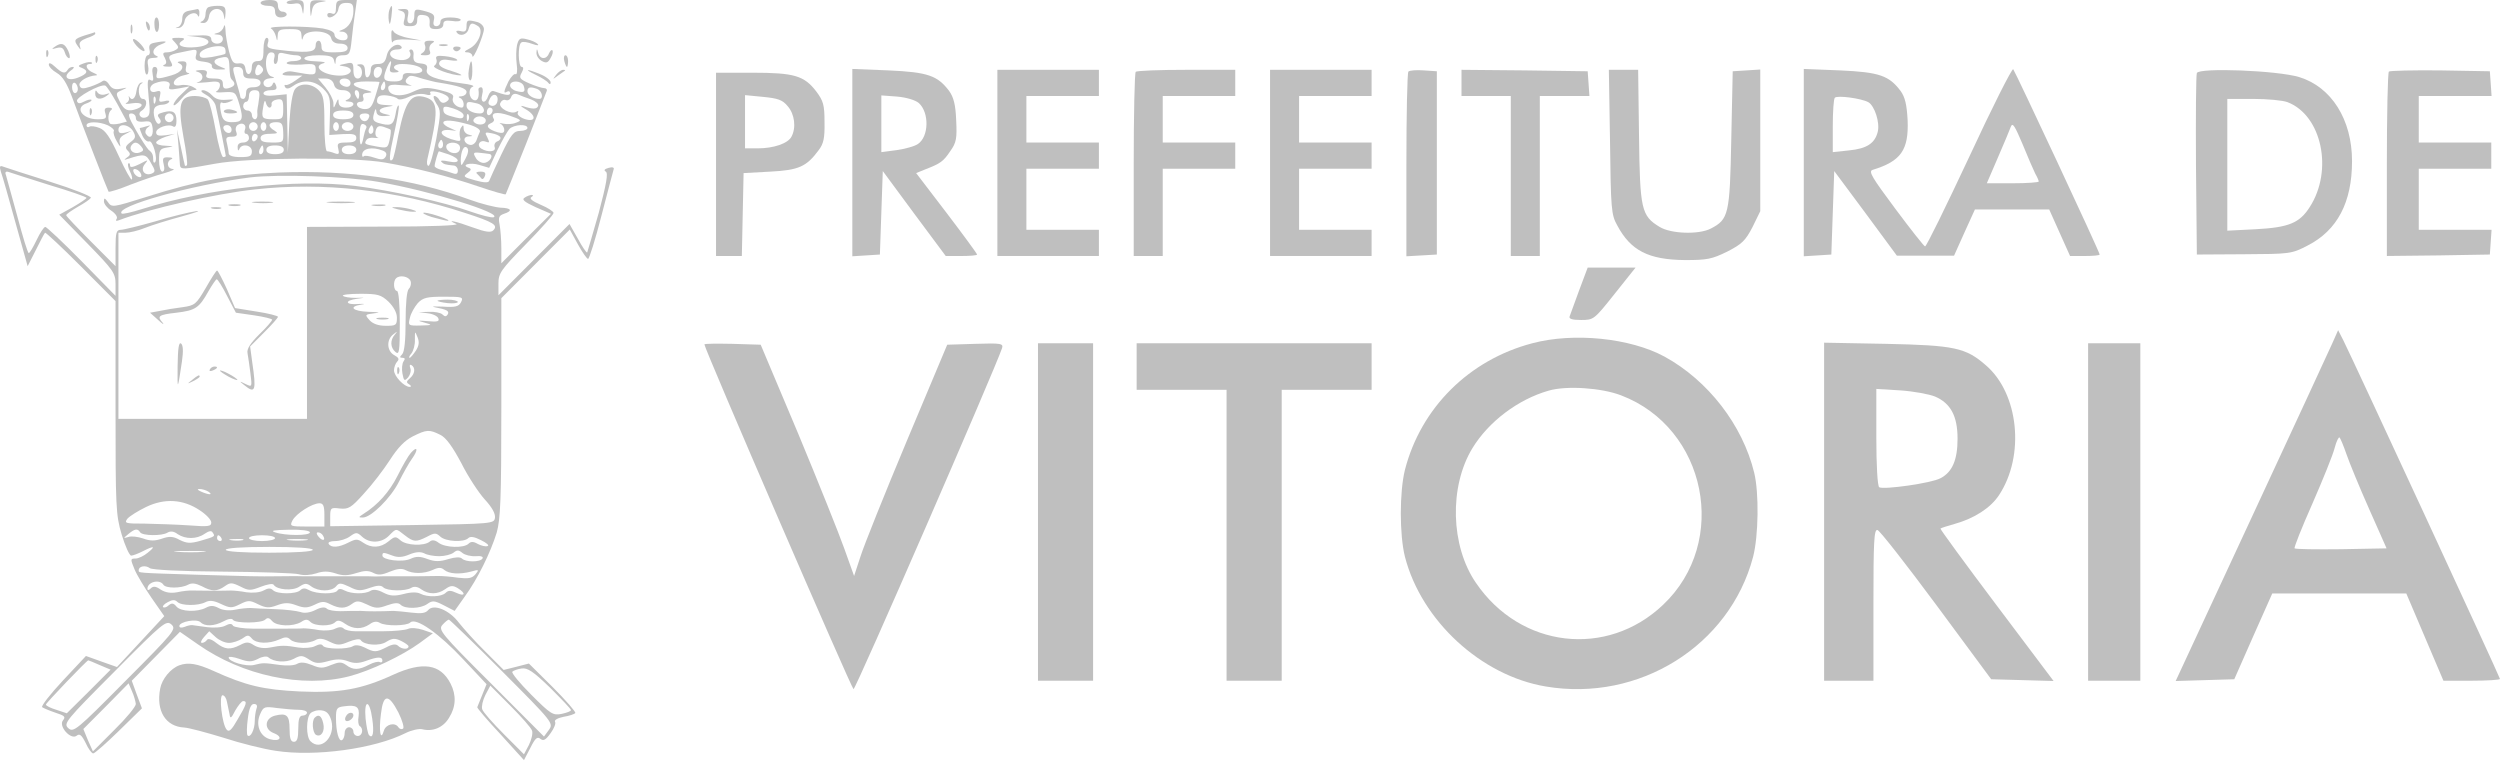 <?xml version="1.0" encoding="UTF-8"?>
<svg xmlns="http://www.w3.org/2000/svg" width="140" height="43" viewBox="0 0 140 43" fill="none">
  <path d="M14.592 0.163C14.592 0.244 14.771 0.326 14.998 0.326C15.29 0.326 15.404 0.407 15.404 0.651C15.404 0.863 15.518 0.977 15.729 0.977C15.908 0.977 16.054 0.896 16.054 0.814C16.054 0.717 15.94 0.651 15.81 0.651C15.68 0.651 15.566 0.505 15.566 0.326C15.566 0.065 15.453 -0 15.079 -0C14.819 -0 14.592 0.065 14.592 0.163Z" fill="#BFBFBF"></path>
  <path d="M16.053 0.147C16.053 0.212 16.231 0.245 16.443 0.212C16.751 0.147 16.849 0.212 16.914 0.505C16.979 0.864 16.979 0.864 17.011 0.44C17.027 0.049 16.962 0 16.54 0C16.28 0 16.053 0.065 16.053 0.147Z" fill="#BFBFBF"></path>
  <path d="M17.368 0.521C17.401 1.01 17.401 1.01 17.466 0.619C17.515 0.293 17.644 0.163 17.969 0.114C18.359 0.049 18.359 0.049 17.888 0.016C17.384 5.7247e-05 17.352 0.033 17.368 0.521Z" fill="#BFBFBF"></path>
  <path d="M18.816 0.424C18.816 0.733 18.751 0.831 18.572 0.749C18.442 0.7 18.329 0.733 18.329 0.831C18.329 1.157 18.897 0.88 18.946 0.521C18.995 0.261 19.108 0.163 19.401 0.163C19.726 0.163 19.791 0.244 19.791 0.619C19.791 1.108 19.531 1.548 19.141 1.678C18.946 1.743 18.962 1.776 19.19 1.776C19.336 1.792 19.466 1.906 19.466 2.053C19.466 2.215 19.352 2.281 19.108 2.248C18.897 2.215 18.735 2.085 18.735 1.955C18.735 1.792 18.507 1.678 18.085 1.596C17.192 1.45 14.95 1.45 15.177 1.596C15.291 1.662 15.405 1.857 15.453 2.036C15.518 2.329 15.535 2.329 15.551 1.987C15.567 1.678 15.665 1.629 16.217 1.629C16.769 1.629 16.867 1.678 16.883 1.987C16.899 2.264 16.915 2.297 16.98 2.069C17.094 1.629 18.426 1.678 18.54 2.118C18.588 2.346 18.767 2.444 19.043 2.444C19.303 2.444 19.466 2.541 19.466 2.688C19.466 2.867 19.271 2.932 18.735 2.932C18.117 2.932 18.004 2.883 18.004 2.606C18.004 2.427 17.939 2.281 17.841 2.281C17.76 2.281 17.679 2.378 17.679 2.509C17.679 2.9 17.403 2.965 16.119 2.851C15.031 2.737 14.917 2.704 14.998 2.427C15.063 2.248 15.031 2.118 14.934 2.118C14.836 2.118 14.755 2.411 14.755 2.769C14.755 3.307 14.706 3.421 14.43 3.421C14.219 3.421 14.105 3.535 14.105 3.73C14.105 4.203 13.813 4.301 13.748 3.877C13.715 3.6 13.601 3.519 13.358 3.551C13.065 3.584 12.984 3.47 12.822 2.867C12.724 2.46 12.627 1.939 12.627 1.678C12.611 1.417 12.578 1.336 12.529 1.499C12.497 1.645 12.334 1.808 12.188 1.841C11.944 1.906 11.944 1.922 12.204 1.939C12.594 1.955 12.562 2.444 12.156 2.444C11.977 2.444 11.831 2.329 11.831 2.199C11.831 2.02 11.652 1.955 11.149 1.987L10.45 2.004L11.067 2.069C11.912 2.167 11.863 2.558 10.986 2.639C10.223 2.72 9.817 2.525 10.206 2.281C10.385 2.167 10.336 2.118 9.995 2.118C9.573 2.118 9.557 2.134 9.8 2.378C10.011 2.606 10.028 2.688 9.849 2.786C9.735 2.867 9.508 2.932 9.345 2.932C9.118 2.932 9.086 2.997 9.232 3.242C9.345 3.47 9.329 3.584 9.183 3.633C9.086 3.682 9.15 3.73 9.362 3.73C9.67 3.747 9.703 3.698 9.557 3.437C9.378 3.095 9.427 3.063 10.515 2.851C11.019 2.737 11.051 2.769 10.986 3.063C10.905 3.339 10.97 3.405 11.409 3.454C11.701 3.486 11.896 3.584 11.863 3.698C11.847 3.828 12.009 3.91 12.269 3.893C12.708 3.893 12.708 3.877 12.367 3.747C11.88 3.551 11.896 3.307 12.399 3.225C12.741 3.144 12.806 3.209 12.838 3.568C12.87 4.301 12.887 4.366 13.017 4.496C13.212 4.692 13.147 4.838 12.806 4.936C12.562 5.001 12.481 4.936 12.481 4.708C12.481 4.464 12.367 4.398 11.977 4.398C11.587 4.398 11.49 4.333 11.571 4.154C11.636 3.975 11.538 3.91 11.213 3.926C10.937 3.942 10.889 3.975 11.067 4.024C11.425 4.121 11.425 4.512 11.067 4.61C10.905 4.659 11.116 4.643 11.555 4.61C12.172 4.529 12.318 4.561 12.318 4.773C12.318 4.903 12.221 5.066 12.123 5.115C12.009 5.164 12.204 5.197 12.546 5.164C13.179 5.131 13.195 5.148 13.406 5.848C13.65 6.695 13.585 6.842 12.984 6.842C12.643 6.842 12.497 6.744 12.416 6.467C12.286 5.979 12.302 5.669 12.448 5.75C12.513 5.799 12.708 5.767 12.887 5.685C13.147 5.571 13.098 5.555 12.675 5.588C12.318 5.62 12.075 5.555 11.88 5.343C11.733 5.18 11.506 5.05 11.36 5.05C11.197 5.066 11.278 5.164 11.538 5.311C11.782 5.441 12.026 5.718 12.075 5.913C12.204 6.467 12.643 8.65 12.643 8.732C12.643 8.764 12.578 8.797 12.497 8.797C12.416 8.797 12.221 8.113 12.075 7.282C11.928 6.467 11.733 5.685 11.636 5.571C11.538 5.474 11.213 5.376 10.921 5.376C10.06 5.376 9.946 5.816 10.271 7.656C10.434 8.487 10.515 9.204 10.466 9.253C10.418 9.302 10.369 9.302 10.353 9.269C10.336 9.237 10.239 8.764 10.125 8.227L9.914 7.249L9.995 8.145C10.028 8.634 10.076 9.139 10.076 9.237C10.109 9.514 10.239 9.497 12.026 9.171C13.943 8.813 19.758 8.78 21.578 9.106C23.267 9.4 25.07 9.856 26.792 10.442C27.604 10.719 28.287 10.915 28.319 10.882C28.335 10.849 28.855 9.579 29.456 8.064C30.057 6.532 30.577 5.213 30.609 5.115C30.658 5.017 30.593 4.936 30.48 4.936C30.366 4.936 29.992 4.822 29.651 4.675C29.099 4.431 29.05 4.366 29.212 4.073C29.326 3.861 29.326 3.747 29.212 3.747C29.017 3.747 28.985 2.492 29.196 2.378C29.277 2.313 29.553 2.362 29.813 2.46C30.09 2.558 30.203 2.558 30.106 2.46C30.025 2.378 29.748 2.248 29.505 2.199C29.131 2.101 29.05 2.15 28.953 2.525C28.904 2.753 28.887 3.242 28.936 3.6C28.985 3.942 28.953 4.203 28.871 4.154C28.806 4.105 28.628 4.284 28.481 4.545C28.205 5.115 28.173 5.278 28.4 5.131C28.498 5.083 28.563 5.115 28.563 5.213C28.563 5.376 28.319 5.343 27.637 5.099C27.539 5.066 27.409 5.18 27.344 5.359C27.198 5.848 26.873 5.783 27.003 5.294C27.068 5.066 27.036 4.887 26.938 4.887C26.857 4.887 26.792 4.936 26.792 5.001C26.857 5.441 26.743 5.685 26.532 5.604C26.24 5.49 26.207 4.936 26.483 4.854C26.597 4.806 26.337 4.724 25.898 4.675C24.372 4.464 23.819 4.252 23.901 3.91C23.965 3.665 23.884 3.584 23.543 3.551C23.218 3.519 23.137 3.421 23.153 3.128C23.186 2.932 23.121 2.769 23.023 2.769C22.942 2.769 22.893 2.834 22.942 2.9C23.121 3.209 22.747 3.454 22.26 3.339C21.707 3.225 21.707 2.769 22.26 2.769C22.422 2.769 22.536 2.704 22.487 2.623C22.292 2.329 21.756 2.639 21.659 3.111C21.578 3.47 21.464 3.584 21.155 3.584C20.879 3.584 20.765 3.682 20.765 3.893C20.765 4.073 20.7 4.268 20.603 4.317C20.505 4.382 20.44 4.235 20.44 4.007C20.44 3.714 20.359 3.584 20.164 3.6C19.985 3.6 19.953 3.649 20.083 3.698C20.359 3.812 20.327 4.398 20.034 4.398C19.872 4.398 19.791 4.235 19.791 3.926C19.791 3.502 19.742 3.47 19.352 3.568C18.93 3.649 18.93 3.665 19.271 3.714C19.872 3.812 19.709 4.235 19.043 4.235C18.117 4.235 17.435 3.714 18.134 3.535C18.28 3.486 18.101 3.454 17.728 3.437C16.753 3.421 16.85 3.095 17.825 3.095C18.459 3.095 18.654 3.16 18.702 3.372C18.767 3.649 18.784 3.649 18.8 3.372C18.816 3.193 18.946 3.095 19.206 3.095C19.563 3.095 19.612 3.014 19.693 2.232C19.742 1.776 19.823 1.075 19.888 0.684L19.985 -4.70956e-05H19.401C18.881 -4.70956e-05 18.816 0.049 18.816 0.424ZM12.611 3.014C12.578 3.046 12.237 3.128 11.863 3.193C11.311 3.274 11.181 3.258 11.181 3.046C11.181 2.688 12.529 2.395 12.611 2.737C12.643 2.851 12.643 2.981 12.611 3.014ZM15.356 3.258C15.307 3.437 15.34 3.584 15.421 3.584C15.502 3.584 15.567 3.421 15.567 3.242C15.567 2.965 15.632 2.916 15.941 2.997C16.136 3.046 16.428 3.095 16.59 3.095C16.737 3.095 16.867 3.16 16.867 3.258C16.867 3.339 16.688 3.421 16.46 3.421C16.233 3.421 16.054 3.47 16.054 3.535C16.054 3.616 16.412 3.633 16.867 3.616C17.598 3.551 17.679 3.584 17.679 3.893C17.679 4.235 17.614 4.235 16.363 4.007C16.217 3.975 15.989 4.007 15.876 4.089C15.729 4.187 15.876 4.235 16.298 4.235H16.932L16.542 4.512C16.314 4.675 16.071 4.789 16.006 4.757C15.924 4.74 15.908 4.789 15.973 4.887C16.038 5.001 16.201 4.969 16.428 4.806C16.948 4.431 17.63 4.496 18.101 4.969C18.475 5.343 18.507 5.49 18.475 6.467L18.442 7.559L19.19 7.51C19.791 7.477 19.953 7.526 19.953 7.722C19.953 7.917 19.791 7.982 19.401 7.982C18.913 7.982 18.865 8.031 18.946 8.341C19.011 8.618 18.978 8.666 18.751 8.585C18.588 8.52 18.394 8.471 18.312 8.471C18.231 8.471 18.166 7.77 18.166 6.923C18.166 5.588 18.117 5.327 17.841 5.05C17.451 4.659 16.818 4.626 16.526 4.985C16.379 5.164 16.266 5.881 16.201 6.907L16.119 8.552L16.087 6.923L16.054 5.278L15.405 5.343C14.998 5.392 14.755 5.343 14.755 5.229C14.755 5.131 14.934 5.05 15.161 5.05C15.47 5.05 15.535 4.985 15.453 4.773C15.388 4.594 15.323 4.578 15.275 4.692C15.193 4.969 14.755 4.936 14.755 4.643C14.755 4.496 14.917 4.398 15.129 4.382C15.388 4.366 15.421 4.349 15.21 4.284C14.804 4.187 14.787 2.932 15.177 2.932C15.356 2.932 15.421 3.03 15.356 3.258ZM21.854 3.747C21.789 4.007 21.854 4.073 22.114 4.056C22.308 4.056 22.373 4.007 22.276 3.959C21.902 3.812 22.049 3.584 22.52 3.584C23.186 3.584 23.706 3.763 23.64 3.975C23.608 4.073 23.348 4.138 23.072 4.105C22.682 4.056 22.552 4.121 22.552 4.301C22.552 4.48 22.406 4.561 22.097 4.561C21.48 4.561 21.415 4.464 21.626 3.893C21.837 3.356 21.984 3.258 21.854 3.747ZM14.625 4.105C14.381 4.349 14.203 4.17 14.332 3.812C14.414 3.6 14.479 3.568 14.625 3.714C14.771 3.861 14.771 3.959 14.625 4.105ZM13.618 4.073C13.618 4.333 13.731 4.398 14.105 4.398C14.43 4.398 14.592 4.48 14.592 4.643C14.592 4.789 14.446 4.887 14.186 4.887C13.894 4.887 13.78 4.969 13.78 5.213C13.78 5.392 13.715 5.539 13.618 5.539C13.537 5.539 13.455 5.49 13.455 5.408C13.455 5.343 13.342 4.952 13.212 4.512C13 3.779 13 3.747 13.293 3.747C13.504 3.747 13.618 3.861 13.618 4.073ZM21.383 4.024C21.301 4.431 20.928 4.48 20.928 4.089C20.928 3.893 21.025 3.747 21.188 3.747C21.334 3.747 21.415 3.861 21.383 4.024ZM23.689 4.415C23.998 4.496 24.404 4.61 24.583 4.626C25.704 4.806 26.126 4.952 26.126 5.148C26.126 5.278 25.996 5.376 25.85 5.392C25.671 5.392 25.639 5.441 25.769 5.49C25.98 5.571 26.045 6.027 25.85 6.027C25.541 6.011 25.281 5.718 25.363 5.49C25.444 5.294 25.265 5.197 24.599 5.034C23.852 4.871 23.673 4.887 23.105 5.148C22.422 5.474 21.74 5.359 21.74 4.92C21.74 4.757 21.935 4.708 22.52 4.773C22.942 4.806 23.153 4.806 23.007 4.773C22.698 4.692 22.633 4.529 22.828 4.349C22.958 4.203 23.023 4.203 23.689 4.415ZM18.702 4.724C18.751 4.952 18.93 5.05 19.206 5.05C19.644 5.05 19.807 5.441 19.433 5.588C19.303 5.636 19.336 5.685 19.515 5.685C19.953 5.702 19.839 6.027 19.384 6.027C19.108 6.027 18.978 5.93 18.962 5.734C18.962 5.506 18.93 5.506 18.816 5.783C18.686 6.093 18.67 6.093 18.67 5.75C18.654 5.555 18.459 5.18 18.231 4.903L17.809 4.398H18.215C18.475 4.398 18.637 4.512 18.702 4.724ZM19.628 4.659C19.628 4.806 19.515 4.887 19.352 4.854C18.946 4.773 18.897 4.398 19.287 4.398C19.482 4.398 19.628 4.496 19.628 4.659ZM21.253 4.594C21.253 4.626 21.155 4.969 21.025 5.376C20.846 5.962 20.733 6.109 20.44 6.109C20.229 6.109 20.034 6.011 20.002 5.897C19.953 5.799 20.034 5.702 20.18 5.702C20.343 5.702 20.392 5.604 20.343 5.457C20.278 5.278 20.359 5.213 20.619 5.197C20.912 5.18 20.846 5.131 20.408 5.017C19.563 4.789 19.628 4.561 20.522 4.561C20.928 4.561 21.253 4.578 21.253 4.594ZM21.578 4.806C21.578 4.936 21.512 5.05 21.415 5.05C21.334 5.05 21.301 4.936 21.35 4.806C21.415 4.675 21.48 4.561 21.512 4.561C21.545 4.561 21.578 4.675 21.578 4.806ZM29.326 4.806C29.44 5.148 29.359 5.213 28.92 5.099C28.725 5.05 28.563 4.903 28.563 4.789C28.563 4.48 29.196 4.496 29.326 4.806ZM30.09 4.985C30.366 5.099 30.447 5.539 30.203 5.539C29.862 5.539 29.537 5.327 29.537 5.115C29.537 4.871 29.7 4.838 30.09 4.985ZM14.511 5.49C14.479 5.75 14.446 5.979 14.43 6.027C14.414 6.076 14.398 6.239 14.414 6.386C14.43 6.549 14.365 6.679 14.284 6.679C14.186 6.679 14.105 6.565 14.105 6.435C14.105 6.304 13.991 6.19 13.861 6.19C13.731 6.19 13.618 6.076 13.618 5.946C13.618 5.816 13.699 5.702 13.78 5.702C13.878 5.702 13.943 5.555 13.943 5.376C13.943 5.164 14.056 5.05 14.251 5.05C14.511 5.05 14.56 5.148 14.511 5.49ZM20.116 5.294C20.116 5.425 20.083 5.539 20.05 5.539C20.018 5.539 19.953 5.425 19.888 5.294C19.839 5.164 19.872 5.05 19.953 5.05C20.05 5.05 20.116 5.164 20.116 5.294ZM25.07 5.408C25.168 5.506 25.151 5.604 24.989 5.702C24.826 5.799 24.713 5.767 24.615 5.62C24.55 5.49 24.42 5.376 24.323 5.376C24.242 5.376 24.29 5.571 24.436 5.799C24.696 6.19 24.696 6.304 24.436 7.754C24.274 8.601 24.079 9.285 23.998 9.285C23.917 9.285 23.884 9.123 23.933 8.911C24.567 6.207 24.55 5.685 23.852 5.457C23.023 5.197 22.698 5.636 22.308 7.559C22.178 8.275 22.032 8.895 21.984 8.927C21.756 9.155 21.789 8.732 22.081 7.428C22.26 6.63 22.373 5.946 22.325 5.913C22.276 5.864 22.195 6.093 22.146 6.418C22.032 7.021 21.87 7.086 21.155 6.875C20.895 6.777 20.846 6.679 20.944 6.353C21.009 6.093 21.058 6.044 21.074 6.223C21.09 6.435 21.22 6.516 21.545 6.5C21.919 6.467 21.935 6.467 21.626 6.402C21.106 6.304 21.155 6.06 21.707 5.979C22.114 5.913 22.097 5.913 21.61 5.881C21.188 5.864 21.074 5.799 21.123 5.571C21.155 5.376 21.301 5.311 21.659 5.343C21.935 5.376 22.211 5.457 22.276 5.539C22.357 5.604 22.633 5.555 22.893 5.425C23.186 5.278 23.559 5.229 23.787 5.278C24.063 5.359 24.16 5.327 24.095 5.213C23.965 5.001 24.81 5.164 25.07 5.408ZM27.832 5.75C27.767 5.897 27.62 5.962 27.491 5.913C27.328 5.848 27.312 5.75 27.442 5.506C27.653 5.131 27.978 5.343 27.832 5.75ZM29.748 5.571C29.992 5.669 30.171 5.816 30.138 5.93C30.073 6.125 29.813 6.125 29.294 5.946C29.115 5.897 29.164 5.962 29.424 6.109C30.057 6.467 30.025 6.875 29.375 6.663C29.099 6.565 28.936 6.402 29.001 6.304C29.05 6.223 29.017 6.19 28.92 6.255C28.628 6.435 27.913 6.06 28.01 5.783C28.075 5.636 28.205 5.555 28.319 5.604C28.449 5.653 28.579 5.571 28.628 5.425C28.693 5.262 28.823 5.213 29.017 5.294C29.164 5.359 29.505 5.49 29.748 5.571ZM15.096 6.027C15.177 6.027 15.226 5.93 15.21 5.832C15.177 5.718 15.323 5.604 15.518 5.571C15.811 5.522 15.86 5.604 15.86 6.093C15.86 6.646 15.827 6.679 15.34 6.679C14.674 6.679 14.625 6.63 14.739 5.995C14.787 5.669 14.836 5.571 14.885 5.734C14.917 5.897 15.015 6.027 15.096 6.027ZM26.743 5.799C27.133 5.913 27.247 6.353 26.873 6.353C26.467 6.353 26.126 6.158 26.126 5.93C26.126 5.669 26.207 5.669 26.743 5.799ZM25.963 6.467C25.963 6.63 25.834 6.663 25.525 6.581C24.924 6.435 24.826 6.37 24.826 6.109C24.826 5.946 24.94 5.93 25.395 6.076C25.704 6.174 25.963 6.337 25.963 6.467ZM27.588 6.174C27.588 6.272 27.523 6.386 27.425 6.435C27.344 6.484 27.263 6.418 27.263 6.288C27.263 6.141 27.344 6.027 27.425 6.027C27.523 6.027 27.588 6.093 27.588 6.174ZM19.791 6.435C19.791 6.598 19.612 6.679 19.222 6.679C18.832 6.679 18.654 6.598 18.654 6.435C18.654 6.272 18.832 6.19 19.222 6.19C19.612 6.19 19.791 6.272 19.791 6.435ZM28.887 6.875C28.693 6.956 28.368 6.972 28.173 6.923C27.978 6.875 27.929 6.891 28.043 6.94C28.14 6.989 28.238 7.135 28.238 7.282C28.238 7.445 28.14 7.477 27.88 7.412C27.328 7.249 27.166 7.037 27.474 6.907C27.62 6.858 27.702 6.744 27.653 6.663C27.442 6.304 27.799 6.223 28.514 6.467C29.212 6.712 29.245 6.744 28.887 6.875ZM20.652 6.598C20.554 6.875 20.245 6.842 20.148 6.549C20.116 6.435 20.229 6.353 20.424 6.353C20.652 6.353 20.733 6.435 20.652 6.598ZM26.24 6.712C26.191 6.842 26.142 6.793 26.142 6.614C26.126 6.435 26.175 6.337 26.223 6.402C26.272 6.451 26.288 6.598 26.24 6.712ZM27.182 6.663C27.231 6.744 27.198 6.875 27.101 6.923C26.857 7.07 26.402 6.875 26.532 6.679C26.662 6.467 27.052 6.467 27.182 6.663ZM26.256 6.972C26.695 7.103 26.922 7.265 26.873 7.38C26.825 7.494 26.727 7.705 26.678 7.868C26.613 8.031 26.451 8.145 26.321 8.113C25.963 8.047 25.882 7.656 26.24 7.64C26.5 7.624 26.5 7.608 26.256 7.542C26.093 7.51 25.963 7.347 25.963 7.2C25.963 6.989 25.931 6.972 25.817 7.151C25.736 7.265 25.72 7.494 25.752 7.656C25.834 7.933 25.785 7.95 25.249 7.787C24.599 7.575 24.55 7.233 25.168 7.282L25.557 7.331L25.2 7.168C24.989 7.086 24.826 6.956 24.826 6.875C24.826 6.679 25.395 6.728 26.256 6.972ZM13.715 7.265C13.666 7.396 13.699 7.494 13.78 7.494C13.878 7.494 13.943 7.608 13.943 7.738C13.943 7.868 13.796 7.982 13.618 7.982C13.406 7.982 13.293 8.08 13.309 8.259C13.309 8.438 13.358 8.471 13.406 8.341C13.537 8.015 14.105 8.113 14.105 8.471C14.105 8.748 13.991 8.797 13.455 8.797C13.049 8.797 12.806 8.715 12.806 8.585C12.806 8.487 12.757 8.227 12.708 8.015C12.627 7.722 12.675 7.656 12.968 7.656C13.244 7.656 13.309 7.591 13.228 7.38C13.163 7.233 13.212 7.054 13.325 6.989C13.585 6.826 13.829 6.989 13.715 7.265ZM14.43 7.086C14.43 7.217 14.316 7.331 14.186 7.331C14.056 7.331 13.943 7.217 13.943 7.086C13.943 6.956 14.056 6.842 14.186 6.842C14.316 6.842 14.43 6.956 14.43 7.086ZM14.917 7.086C14.917 7.217 14.852 7.331 14.755 7.331C14.674 7.331 14.592 7.217 14.592 7.086C14.592 6.956 14.674 6.842 14.755 6.842C14.852 6.842 14.917 6.956 14.917 7.086ZM15.86 7.412C15.876 7.966 15.876 7.982 15.242 7.982C14.771 7.982 14.592 7.917 14.592 7.738C14.592 7.575 14.755 7.494 15.129 7.494C15.551 7.477 15.6 7.461 15.372 7.314C14.966 7.086 15.015 6.842 15.453 6.842C15.778 6.842 15.843 6.923 15.86 7.412ZM18.978 7.086C18.978 7.217 18.913 7.331 18.816 7.331C18.735 7.331 18.654 7.217 18.654 7.086C18.654 6.956 18.735 6.842 18.816 6.842C18.913 6.842 18.978 6.956 18.978 7.086ZM19.791 7.086C19.791 7.217 19.644 7.331 19.466 7.331C19.287 7.331 19.141 7.217 19.141 7.086C19.141 6.956 19.287 6.842 19.466 6.842C19.644 6.842 19.791 6.956 19.791 7.086ZM20.505 7.184C20.457 7.265 20.392 7.494 20.359 7.673C20.245 8.275 20.132 8.21 20.148 7.526C20.148 7.037 20.213 6.891 20.375 6.956C20.505 7.005 20.554 7.103 20.505 7.184ZM12.968 7.265C12.968 7.542 12.611 7.494 12.513 7.2C12.481 7.086 12.562 7.005 12.708 7.005C12.854 7.005 12.968 7.119 12.968 7.265ZM20.863 7.445C20.7 7.608 20.554 7.363 20.7 7.151C20.798 6.972 20.83 6.972 20.895 7.151C20.928 7.265 20.912 7.396 20.863 7.445ZM21.87 7.265C21.902 7.282 21.886 7.542 21.821 7.819C21.724 8.292 21.675 8.308 21.123 8.21C20.408 8.08 20.375 8.064 20.522 7.836C20.57 7.738 20.782 7.689 20.977 7.722C21.171 7.738 21.253 7.738 21.155 7.705C21.041 7.673 20.993 7.494 21.041 7.314C21.106 7.07 21.22 7.021 21.48 7.103C21.659 7.168 21.854 7.233 21.87 7.265ZM29.537 7.168C29.537 7.249 29.359 7.331 29.131 7.331C28.774 7.331 28.628 7.51 28.075 8.65C27.734 9.367 27.425 10.035 27.393 10.133C27.344 10.247 27.084 10.23 26.613 10.1C25.963 9.921 25.915 9.888 26.175 9.693C26.386 9.53 26.418 9.465 26.256 9.4C25.785 9.237 26.321 9.074 26.841 9.237L27.393 9.4L27.848 8.422C28.108 7.885 28.416 7.347 28.53 7.217C28.79 6.972 29.537 6.923 29.537 7.168ZM28.01 7.673C28.059 7.754 27.994 7.868 27.848 7.917C27.718 7.966 27.653 8.113 27.702 8.243C27.799 8.504 27.328 8.552 26.954 8.324C26.662 8.129 26.873 7.803 27.198 7.933C27.425 8.015 27.425 7.982 27.296 7.705C27.133 7.412 27.149 7.38 27.523 7.461C27.734 7.494 27.962 7.591 28.01 7.673ZM14.43 7.64C14.43 7.738 14.365 7.852 14.268 7.901C14.186 7.95 14.105 7.885 14.105 7.754C14.105 7.608 14.186 7.494 14.268 7.494C14.365 7.494 14.43 7.559 14.43 7.64ZM24.761 8.259C24.599 8.422 24.453 8.178 24.599 7.966C24.696 7.787 24.729 7.787 24.794 7.966C24.826 8.08 24.81 8.21 24.761 8.259ZM25.736 8.161C25.785 8.259 25.769 8.406 25.687 8.487C25.476 8.699 24.989 8.504 24.989 8.21C24.989 7.95 25.574 7.901 25.736 8.161ZM14.755 8.39C14.755 8.52 14.69 8.634 14.592 8.634C14.511 8.634 14.479 8.52 14.527 8.39C14.592 8.259 14.657 8.145 14.69 8.145C14.722 8.145 14.755 8.259 14.755 8.39ZM15.892 8.39C15.892 8.552 15.729 8.634 15.405 8.634C15.08 8.634 14.917 8.552 14.917 8.39C14.917 8.227 15.08 8.145 15.405 8.145C15.729 8.145 15.892 8.227 15.892 8.39ZM19.953 8.39C19.953 8.536 19.807 8.634 19.547 8.634C19.287 8.634 19.141 8.536 19.141 8.39C19.141 8.243 19.287 8.145 19.547 8.145C19.807 8.145 19.953 8.243 19.953 8.39ZM26.061 8.895C25.834 9.318 25.817 9.334 25.801 9.009C25.801 8.471 25.98 8.096 26.158 8.275C26.256 8.373 26.223 8.601 26.061 8.895ZM21.448 8.438C21.642 8.52 21.675 8.634 21.594 8.78C21.48 8.96 21.35 8.96 20.96 8.829C20.684 8.732 20.424 8.699 20.375 8.748C20.327 8.813 20.278 8.78 20.278 8.683C20.278 8.308 20.83 8.194 21.448 8.438ZM25.135 8.65C25.801 8.895 25.801 9.188 25.119 9.041C24.81 8.976 24.648 8.976 24.713 9.057C24.859 9.204 24.924 9.22 25.395 9.269C25.525 9.269 25.639 9.4 25.639 9.546C25.639 9.725 25.557 9.774 25.379 9.709C25.233 9.66 24.94 9.562 24.729 9.514C24.518 9.465 24.339 9.367 24.339 9.302C24.339 9.139 24.534 8.471 24.583 8.471C24.599 8.471 24.843 8.552 25.135 8.65ZM27.377 8.618C27.702 8.65 27.425 9.123 27.084 9.123C26.922 9.123 26.711 8.992 26.63 8.813C26.483 8.569 26.516 8.52 26.825 8.552C27.019 8.569 27.263 8.601 27.377 8.618Z" fill="#BFBFBF"></path>
  <path d="M26.709 9.725C26.79 9.807 26.904 9.921 26.953 9.986C27.001 10.067 27.099 10.018 27.148 9.872C27.229 9.676 27.148 9.611 26.904 9.611C26.709 9.611 26.628 9.66 26.709 9.725Z" fill="#BFBFBF"></path>
  <path d="M11.62 0.44C11.556 0.489 11.507 0.668 11.507 0.831C11.507 0.978 11.409 1.157 11.312 1.189C11.182 1.238 11.198 1.287 11.377 1.287C11.539 1.303 11.669 1.157 11.702 0.929C11.767 0.407 12.433 0.342 12.53 0.847C12.595 1.173 12.595 1.173 12.628 0.766C12.644 0.391 12.579 0.326 12.189 0.326C11.929 0.326 11.669 0.375 11.62 0.44Z" fill="#BFBFBF"></path>
  <path d="M21.805 0.554C21.756 0.684 21.74 0.961 21.773 1.173C21.822 1.45 21.854 1.385 21.919 0.929C22.001 0.309 21.952 0.163 21.805 0.554Z" fill="#BFBFBF"></path>
  <path d="M10.58 0.603C10.32 0.652 10.206 0.782 10.206 1.059C10.206 1.271 10.092 1.482 9.962 1.515C9.784 1.58 9.8 1.58 9.995 1.564C10.157 1.564 10.303 1.385 10.336 1.189C10.385 0.815 10.953 0.57 11.083 0.88C11.116 0.977 11.164 0.929 11.164 0.766C11.181 0.619 11.132 0.505 11.067 0.505C10.986 0.521 10.775 0.57 10.58 0.603Z" fill="#BFBFBF"></path>
  <path d="M22.438 0.603C22.665 0.668 22.714 0.782 22.649 1.075C22.552 1.417 22.6 1.466 22.958 1.466C23.266 1.466 23.364 1.385 23.364 1.124C23.364 0.88 23.445 0.798 23.737 0.847C23.997 0.88 24.078 0.994 24.062 1.271C24.03 1.548 24.095 1.629 24.42 1.629C24.68 1.629 24.826 1.531 24.826 1.369C24.826 1.173 24.939 1.124 25.313 1.173C25.589 1.222 25.8 1.189 25.8 1.108C25.8 1.043 25.541 0.978 25.232 0.978C24.842 0.978 24.663 1.059 24.663 1.222C24.663 1.352 24.566 1.466 24.436 1.466C24.29 1.466 24.241 1.352 24.29 1.157C24.371 0.815 24.29 0.749 23.656 0.587C23.25 0.489 23.201 0.521 23.201 0.896C23.201 1.124 23.104 1.303 22.974 1.303C22.828 1.303 22.779 1.173 22.844 0.896C22.909 0.554 22.86 0.489 22.535 0.505C22.227 0.521 22.21 0.538 22.438 0.603Z" fill="#BFBFBF"></path>
  <path d="M8.648 1.385C8.664 1.922 8.908 1.922 8.908 1.385C8.908 1.157 8.843 0.978 8.762 0.978C8.68 0.978 8.631 1.157 8.648 1.385Z" fill="#BFBFBF"></path>
  <path d="M8.207 1.482C8.272 1.694 8.337 1.776 8.386 1.645C8.419 1.531 8.37 1.352 8.289 1.271C8.158 1.14 8.142 1.205 8.207 1.482Z" fill="#BFBFBF"></path>
  <path d="M26.125 1.482C26.125 1.743 26.044 1.808 25.801 1.743C25.622 1.694 25.508 1.727 25.573 1.808C25.736 2.069 26.158 1.955 26.239 1.629C26.337 1.271 26.418 1.238 26.775 1.466C27.1 1.678 26.808 2.46 26.288 2.721C25.995 2.867 25.963 2.932 26.174 2.932C26.32 2.932 26.45 3.03 26.45 3.128C26.467 3.454 27.1 1.955 27.1 1.629C27.1 1.466 26.938 1.303 26.743 1.238C26.174 1.091 26.125 1.108 26.125 1.482Z" fill="#BFBFBF"></path>
  <path d="M7.314 1.629C7.314 1.857 7.347 1.939 7.396 1.825C7.428 1.727 7.428 1.531 7.396 1.417C7.347 1.32 7.314 1.401 7.314 1.629Z" fill="#BFBFBF"></path>
  <path d="M21.917 2.036C21.917 2.297 21.966 2.444 21.998 2.346C22.047 2.232 22.388 2.183 22.843 2.216L23.607 2.265L22.908 2.134C22.518 2.069 22.128 1.906 22.047 1.776C21.95 1.613 21.901 1.694 21.917 2.036Z" fill="#BFBFBF"></path>
  <path d="M4.733 1.987C4.149 2.183 4.116 2.248 4.376 2.607C4.522 2.818 4.539 2.818 4.474 2.574C4.409 2.378 4.522 2.264 4.863 2.134C5.123 2.053 5.335 1.939 5.335 1.89C5.335 1.825 5.318 1.792 5.302 1.808C5.27 1.825 5.01 1.906 4.733 1.987Z" fill="#BFBFBF"></path>
  <path d="M7.445 2.232C7.445 2.313 7.592 2.525 7.77 2.688C7.949 2.851 8.095 2.916 8.095 2.818C8.095 2.737 7.949 2.525 7.77 2.362C7.592 2.199 7.445 2.134 7.445 2.232Z" fill="#BFBFBF"></path>
  <path d="M8.648 2.395C8.388 2.444 8.323 2.541 8.372 2.786C8.421 2.949 8.372 3.095 8.274 3.095C8.177 3.095 8.096 3.356 8.096 3.682C8.096 3.991 8.161 4.219 8.242 4.17C8.307 4.122 8.339 3.893 8.291 3.665C8.226 3.323 8.291 3.258 8.599 3.242C8.81 3.242 8.892 3.193 8.794 3.144C8.437 3.014 8.567 2.639 9.038 2.476C9.476 2.313 9.282 2.264 8.648 2.395Z" fill="#BFBFBF"></path>
  <path d="M23.803 2.542C23.852 2.688 23.803 2.867 23.674 2.949C23.495 3.063 23.527 3.095 23.803 3.095C24.063 3.095 24.145 3.03 24.063 2.835C24.015 2.688 24.063 2.509 24.193 2.428C24.372 2.314 24.34 2.281 24.063 2.281C23.803 2.281 23.722 2.346 23.803 2.542Z" fill="#BFBFBF"></path>
  <path d="M3.06 2.623C2.865 2.753 2.897 2.769 3.173 2.688C3.433 2.623 3.547 2.672 3.628 2.932C3.677 3.111 3.791 3.258 3.872 3.258C3.937 3.258 3.921 3.079 3.823 2.851C3.612 2.411 3.433 2.362 3.06 2.623Z" fill="#BFBFBF"></path>
  <path d="M24.631 2.558C24.729 2.59 24.924 2.59 25.037 2.558C25.135 2.509 25.053 2.476 24.826 2.476C24.599 2.476 24.517 2.509 24.631 2.558Z" fill="#BFBFBF"></path>
  <path d="M25.393 2.769C25.458 2.867 25.572 2.9 25.653 2.851C25.881 2.704 25.832 2.606 25.539 2.606C25.409 2.606 25.344 2.688 25.393 2.769Z" fill="#BFBFBF"></path>
  <path d="M2.587 3.03C2.587 3.209 2.636 3.258 2.685 3.128C2.734 3.014 2.717 2.867 2.669 2.818C2.62 2.753 2.571 2.851 2.587 3.03Z" fill="#BFBFBF"></path>
  <path d="M30.041 2.965C30.041 3.128 30.171 3.323 30.35 3.421C30.593 3.551 30.691 3.519 30.837 3.242C30.951 3.063 30.983 2.867 30.934 2.818C30.886 2.769 30.805 2.851 30.739 2.997C30.61 3.34 30.236 3.34 30.139 2.965C30.073 2.704 30.057 2.704 30.041 2.965Z" fill="#BFBFBF"></path>
  <path d="M5.349 3.356C5.349 3.535 5.398 3.584 5.447 3.453C5.496 3.339 5.479 3.193 5.43 3.144C5.381 3.079 5.333 3.177 5.349 3.356Z" fill="#BFBFBF"></path>
  <path d="M24.438 3.323C24.487 3.454 24.438 3.6 24.324 3.682C24.129 3.796 25.315 4.236 25.802 4.219C25.932 4.219 25.705 4.105 25.283 3.975C24.73 3.812 24.535 3.665 24.6 3.503C24.665 3.34 24.844 3.307 25.201 3.372C25.494 3.421 25.672 3.405 25.591 3.34C25.526 3.258 25.218 3.177 24.909 3.144C24.47 3.095 24.373 3.144 24.438 3.323Z" fill="#BFBFBF"></path>
  <path d="M31.601 3.421C31.65 3.6 31.715 3.747 31.748 3.747C31.78 3.747 31.813 3.6 31.813 3.421C31.813 3.242 31.748 3.095 31.666 3.095C31.585 3.095 31.552 3.242 31.601 3.421Z" fill="#BFBFBF"></path>
  <path d="M2.734 3.616C2.734 3.73 2.929 3.942 3.189 4.089C3.498 4.268 3.742 4.659 4.018 5.392C4.635 7.086 6.032 10.67 6.081 10.735C6.113 10.768 6.666 10.605 7.299 10.344C7.933 10.1 8.794 9.807 9.216 9.693C9.622 9.579 9.833 9.465 9.687 9.465C9.346 9.448 9.297 9.025 9.606 8.911C9.703 8.862 9.638 8.813 9.427 8.813C9.118 8.797 9.086 8.862 9.167 9.204C9.232 9.448 9.2 9.611 9.086 9.611C8.988 9.611 8.907 9.334 8.907 8.976C8.907 8.39 8.956 8.324 9.362 8.259C9.768 8.194 9.768 8.194 9.281 8.161C8.988 8.161 8.745 8.08 8.745 7.982C8.745 7.901 8.988 7.754 9.281 7.656L9.801 7.494L9.281 7.575C8.891 7.624 8.745 7.591 8.745 7.412C8.745 7.151 9.443 6.907 9.703 7.086C9.817 7.151 9.882 7.021 9.882 6.777C9.882 6.272 9.687 6.141 9.151 6.288C8.842 6.37 8.777 6.435 8.907 6.598C9.021 6.744 9.037 6.842 8.924 6.923C8.729 7.037 8.501 6.288 8.664 6.044C8.712 5.946 8.907 5.865 9.07 5.865C9.232 5.865 9.411 5.799 9.46 5.718C9.525 5.636 9.395 5.604 9.2 5.669C8.907 5.734 8.875 5.702 8.956 5.392C9.021 5.099 8.988 5.05 8.729 5.131C8.339 5.262 8.29 4.806 8.68 4.659C9.183 4.464 9.59 4.545 9.492 4.806C9.411 5.017 9.492 5.05 10.012 4.952L10.613 4.838L10.174 5.262C9.914 5.49 9.719 5.767 9.719 5.865C9.719 5.962 9.914 5.832 10.142 5.555C10.369 5.278 10.678 5.05 10.824 5.05C11.068 5.034 11.068 5.017 10.808 4.871C10.629 4.773 10.32 4.724 10.109 4.773C9.492 4.887 9.687 4.35 10.288 4.219C10.564 4.154 10.678 4.105 10.548 4.089C10.418 4.073 10.369 3.959 10.418 3.747C10.483 3.486 10.418 3.421 10.158 3.437C9.963 3.437 9.898 3.486 10.012 3.535C10.402 3.698 10.191 4.056 9.606 4.219C8.761 4.464 8.696 4.447 8.794 4.073C8.842 3.877 8.794 3.747 8.664 3.747C8.534 3.747 8.501 3.893 8.55 4.17C8.615 4.496 8.582 4.578 8.42 4.48C8.257 4.382 8.241 4.578 8.322 5.408C8.42 6.288 8.404 6.484 8.193 6.565C7.868 6.695 7.656 6.353 7.949 6.19C8.241 5.995 8.274 5.539 7.998 5.539C7.738 5.539 7.689 4.789 7.933 4.675C8.03 4.626 8.014 4.61 7.9 4.626C7.786 4.643 7.673 4.871 7.64 5.099C7.591 5.522 7.38 5.685 7.234 5.408C7.202 5.343 7.202 5.376 7.218 5.49C7.25 5.588 7.185 5.718 7.072 5.767C6.958 5.832 7.12 5.832 7.413 5.783C7.949 5.702 8.128 5.913 7.673 6.093C7.185 6.272 6.958 6.19 6.714 5.702C6.471 5.229 6.471 5.197 6.828 5.05C7.169 4.887 7.169 4.887 6.763 4.969C6.438 5.034 6.259 4.969 6.113 4.74C6 4.545 5.837 4.464 5.74 4.545C5.658 4.61 5.35 4.757 5.057 4.855C4.651 4.985 4.521 4.985 4.456 4.789C4.375 4.561 4.895 4.252 5.382 4.219C5.496 4.219 5.415 4.154 5.22 4.073C4.83 3.91 4.716 3.584 5.041 3.584C5.139 3.584 5.187 3.551 5.139 3.502C5.09 3.454 4.895 3.47 4.684 3.551C4.359 3.665 4.343 3.714 4.57 3.796C4.976 3.959 4.911 4.138 4.359 4.35C3.774 4.578 3.498 4.301 3.953 3.959C4.131 3.845 4.18 3.747 4.083 3.747C3.969 3.747 3.839 3.812 3.79 3.91C3.644 4.154 3.482 4.105 3.092 3.747C2.864 3.535 2.734 3.486 2.734 3.616ZM4.359 4.985C4.359 5.115 4.294 5.213 4.196 5.213C4.115 5.213 4.034 5.066 4.034 4.871C4.034 4.692 4.115 4.594 4.196 4.643C4.294 4.692 4.359 4.855 4.359 4.985ZM6.568 5.816L7.104 6.809L6.682 6.923C6.454 6.972 6.227 6.972 6.162 6.923C6.016 6.761 6.048 6.288 6.227 6.158C6.324 6.093 6.259 6.027 6.097 6.027C5.87 6.027 5.821 6.109 5.902 6.353C5.983 6.63 5.935 6.679 5.463 6.679C4.602 6.679 4.148 6.011 4.862 5.783C5.041 5.718 5.155 5.636 5.122 5.588C5.074 5.555 4.895 5.588 4.716 5.685C4.473 5.816 4.359 5.816 4.31 5.653C4.245 5.457 5.593 4.708 5.886 4.789C5.967 4.806 6.259 5.262 6.568 5.816ZM8.696 5.734C8.647 5.865 8.599 5.816 8.599 5.636C8.582 5.457 8.631 5.36 8.68 5.425C8.729 5.474 8.745 5.62 8.696 5.734ZM7.608 6.598C7.608 6.777 7.738 6.842 8.063 6.809C8.436 6.761 8.501 6.826 8.55 7.2C8.599 7.656 8.371 7.819 8.16 7.477C8.111 7.38 8.16 7.217 8.274 7.135C8.452 7.005 8.436 7.005 8.209 7.07C8.046 7.119 7.884 7.168 7.835 7.168C7.803 7.168 7.868 7.347 7.965 7.575C8.063 7.803 8.241 7.966 8.355 7.917C8.55 7.836 8.859 8.911 8.68 9.09C8.631 9.139 8.582 9.09 8.582 8.992C8.582 8.666 8.534 8.552 8.322 8.39C8.225 8.292 7.9 7.803 7.608 7.282C7.185 6.549 7.137 6.353 7.348 6.353C7.494 6.353 7.608 6.467 7.608 6.598ZM9.719 6.598C9.719 6.728 9.606 6.842 9.476 6.842C9.346 6.842 9.232 6.728 9.232 6.598C9.232 6.467 9.346 6.353 9.476 6.353C9.606 6.353 9.719 6.467 9.719 6.598ZM6.048 7.021C6.276 7.135 6.422 7.282 6.373 7.347C6.324 7.428 6.406 7.689 6.552 7.933C6.731 8.243 6.779 8.276 6.714 8.047C6.649 7.803 6.731 7.656 6.99 7.526L7.364 7.331L7.007 7.428C6.731 7.494 6.633 7.445 6.633 7.266C6.633 6.875 7.234 6.956 7.462 7.363C7.624 7.656 7.591 7.754 7.299 7.966C7.023 8.178 6.99 8.276 7.153 8.438C7.315 8.601 7.315 8.683 7.12 8.813C6.925 8.96 6.925 8.976 7.169 8.895C8.079 8.601 8.176 8.618 8.452 9.123C8.712 9.562 8.712 9.628 8.485 9.725C8.095 9.872 7.835 9.514 8.111 9.188C8.322 8.927 8.306 8.927 7.819 9.188C7.445 9.367 7.283 9.4 7.283 9.269C7.283 9.155 7.234 9.106 7.185 9.155C7.137 9.22 7.185 9.416 7.283 9.611C7.38 9.807 7.429 10.002 7.38 10.051C7.332 10.1 7.007 9.514 6.649 8.732C6.162 7.673 5.902 7.298 5.577 7.168C5.333 7.07 5.074 7.037 4.992 7.103C4.911 7.151 4.846 7.103 4.846 7.021C4.846 6.793 5.545 6.793 6.048 7.021ZM7.916 8.21C8.063 8.39 8.046 8.455 7.835 8.536C7.51 8.666 7.202 8.422 7.348 8.161C7.51 7.917 7.689 7.933 7.916 8.21ZM7.9 9.758C7.949 9.888 7.884 9.953 7.754 9.905C7.64 9.872 7.51 9.742 7.478 9.628C7.429 9.497 7.494 9.432 7.624 9.481C7.738 9.514 7.868 9.644 7.9 9.758Z" fill="#BFBFBF"></path>
  <path d="M5.332 5.245C5.332 5.571 5.624 5.62 5.982 5.359C6.177 5.213 6.177 5.197 5.917 5.278C5.738 5.343 5.543 5.294 5.462 5.18C5.365 5.017 5.332 5.05 5.332 5.245Z" fill="#BFBFBF"></path>
  <path d="M5.023 6.288C5.023 6.467 5.072 6.516 5.12 6.386C5.169 6.272 5.153 6.125 5.104 6.076C5.055 6.011 5.006 6.109 5.023 6.288Z" fill="#BFBFBF"></path>
  <path d="M26.255 3.91C26.206 4.187 26.239 4.447 26.32 4.496C26.386 4.545 26.451 4.317 26.451 4.007C26.451 3.291 26.353 3.242 26.255 3.91Z" fill="#BFBFBF"></path>
  <path d="M110.271 8.797C108.972 11.566 107.867 13.831 107.802 13.798C107.737 13.782 106.99 12.837 106.129 11.68C104.845 9.954 104.618 9.595 104.862 9.514C106.47 9.025 106.892 8.39 106.827 6.728C106.779 5.848 106.681 5.441 106.437 5.099C105.788 4.236 105.252 4.04 103.042 3.942L101.012 3.861V9.107V14.352L101.791 14.303L102.555 14.254L102.636 11.909L102.717 9.579L104.472 11.941L106.226 14.319H107.818H109.426L110.011 13.016L110.596 11.729H112.675H114.755L115.339 13.033L115.924 14.336H116.753C117.207 14.336 117.581 14.303 117.581 14.254C117.581 14.108 112.854 4.008 112.74 3.877C112.675 3.812 111.554 6.028 110.271 8.797ZM104.618 5.718C104.975 5.914 105.284 6.858 105.154 7.38C104.992 8.031 104.537 8.325 103.546 8.422L102.636 8.52V7.054C102.636 6.256 102.685 5.539 102.75 5.474C102.896 5.327 104.212 5.506 104.618 5.718ZM113.975 9.726C114.089 9.921 114.17 10.117 114.17 10.165C114.17 10.214 113.52 10.263 112.724 10.263H111.262L111.879 8.83C112.22 8.048 112.545 7.266 112.61 7.087C112.708 6.842 112.838 7.07 113.26 8.064C113.552 8.781 113.877 9.53 113.975 9.726Z" fill="#BFBFBF"></path>
  <path d="M30.024 4.203C30.333 4.35 30.641 4.545 30.706 4.643C30.787 4.741 30.836 4.724 30.836 4.61C30.836 4.496 30.576 4.284 30.251 4.154C29.455 3.828 29.309 3.861 30.024 4.203Z" fill="#BFBFBF"></path>
  <path d="M31.146 4.187C30.935 4.464 30.935 4.464 31.243 4.235C31.422 4.105 31.601 3.975 31.633 3.959C31.666 3.926 31.633 3.91 31.536 3.91C31.438 3.91 31.26 4.04 31.146 4.187Z" fill="#BFBFBF"></path>
  <path d="M47.73 9.107V14.352L48.51 14.303L49.274 14.254L49.355 11.909L49.436 9.579L51.191 11.957L52.961 14.336H53.838C54.326 14.336 54.716 14.303 54.716 14.254C54.716 14.205 53.952 13.163 53.01 11.925L51.304 9.693L51.824 9.481C52.669 9.155 52.831 9.041 53.221 8.455C53.562 7.982 53.595 7.738 53.546 6.728C53.514 5.865 53.4 5.441 53.156 5.099C52.506 4.236 51.97 4.04 49.761 3.942L47.73 3.861V9.107ZM51.45 5.767C52.051 6.305 52.019 7.657 51.402 8.064C51.223 8.194 50.671 8.341 50.216 8.406L49.355 8.52V6.924V5.343L50.248 5.409C50.768 5.457 51.255 5.604 51.45 5.767Z" fill="#BFBFBF"></path>
  <path d="M55.853 9.123V14.335H58.696H61.539V13.602V12.869H59.508H57.478V11.159V9.448H59.508H61.539V8.715V7.982H59.508H57.478V6.679V5.376H59.508H61.539V4.643V3.91H58.696H55.853V9.123Z" fill="#BFBFBF"></path>
  <path d="M63.602 4.024C63.537 4.072 63.488 6.418 63.488 9.237V14.335H64.3H65.113V11.892V9.448H67.143H69.174V8.715V7.982H67.143H65.113V6.679V5.376H67.143H69.174V4.643V3.91H66.445C64.934 3.91 63.651 3.958 63.602 4.024Z" fill="#BFBFBF"></path>
  <path d="M71.123 9.123V14.335H73.966H76.809V13.602V12.869H74.778H72.748V11.159V9.448H74.778H76.809V8.715V7.982H74.778H72.748V6.679V5.376H74.778H76.809V4.643V3.91H73.966H71.123V9.123Z" fill="#BFBFBF"></path>
  <path d="M78.871 4.008C78.806 4.073 78.758 6.435 78.758 9.237V14.352L79.619 14.303L80.463 14.254V9.123V3.991L79.733 3.942C79.326 3.91 78.936 3.942 78.871 4.008Z" fill="#BFBFBF"></path>
  <path d="M81.844 4.643V5.376H83.225H84.605V9.856V14.335H85.418H86.23V9.856V5.376H87.627H89.008L88.959 4.675L88.91 3.991L85.385 3.942L81.844 3.91V4.643Z" fill="#BFBFBF"></path>
  <path d="M90.161 7.934C90.209 11.697 90.226 12.022 90.567 12.625C91.314 14.026 92.305 14.547 94.368 14.564C95.586 14.564 95.862 14.515 96.723 14.091C97.552 13.668 97.747 13.472 98.137 12.723L98.575 11.827V7.868V3.893L97.812 3.942L97.032 3.991L96.951 7.819C96.87 12.022 96.805 12.283 95.797 12.804C95.132 13.146 93.572 13.098 92.939 12.707C91.915 12.088 91.834 11.729 91.785 7.608L91.736 3.91H90.924H90.096L90.161 7.934Z" fill="#BFBFBF"></path>
  <path d="M123.024 4.089C122.975 4.219 122.959 6.549 122.975 9.286L123.024 14.254L125.655 14.238C128.238 14.222 128.319 14.222 129.229 13.749C130.886 12.902 131.714 11.338 131.714 9.025C131.714 6.695 130.561 4.871 128.758 4.317C127.523 3.942 123.154 3.779 123.024 4.089ZM128.092 5.718C130.025 6.451 130.675 9.546 129.343 11.599C128.774 12.495 128.157 12.739 126.321 12.837L124.729 12.918V9.22V5.539H126.175C126.971 5.539 127.832 5.62 128.092 5.718Z" fill="#BFBFBF"></path>
  <path d="M133.778 4.007C133.713 4.072 133.664 6.418 133.664 9.237V14.335L136.556 14.303L139.431 14.254L139.48 13.553L139.528 12.869H137.498H135.451V11.159V9.448H137.482H139.512V8.715V7.982H137.482H135.451V6.679V5.376H137.498H139.528L139.48 4.675L139.431 3.991L136.653 3.942C135.142 3.926 133.843 3.958 133.778 4.007Z" fill="#BFBFBF"></path>
  <path d="M40.098 9.204V14.335H40.829H41.543L41.592 12.006L41.641 9.693L43.135 9.611C44.727 9.53 45.166 9.334 45.848 8.406C46.124 8.047 46.189 7.722 46.173 6.842C46.173 5.881 46.108 5.653 45.718 5.131C45.036 4.235 44.484 4.072 42.128 4.072H40.098V9.204ZM44.11 5.946C44.5 6.386 44.597 7.151 44.321 7.656C44.126 8.031 43.33 8.308 42.437 8.308H41.722V6.826V5.327L42.729 5.425C43.558 5.506 43.818 5.588 44.11 5.946Z" fill="#BFBFBF"></path>
  <path d="M12.544 6.207C12.496 6.288 12.642 6.353 12.869 6.353C13.373 6.353 13.422 6.256 12.967 6.141C12.788 6.093 12.593 6.125 12.544 6.207Z" fill="#BFBFBF"></path>
  <path d="M0.053 9.628C0.134 9.839 0.492 11.11 0.865 12.462L1.548 14.906L2.003 14.01C2.246 13.521 2.474 13.081 2.522 13.032C2.555 13 3.465 13.847 4.52 14.906L6.47 16.861V22.807C6.47 28.41 6.486 28.818 6.811 29.925C7.006 30.577 7.25 31.115 7.347 31.115C7.444 31.115 7.737 31.001 7.997 30.87C8.63 30.545 8.744 30.577 8.273 30.952C8.062 31.131 7.753 31.278 7.591 31.278C7.298 31.278 7.298 31.31 7.526 31.864C7.656 32.19 8.094 32.907 8.484 33.477L9.199 34.503L7.883 35.92L6.551 37.354L5.674 37.044L4.813 36.735L3.53 38.103C2.815 38.869 2.295 39.537 2.36 39.602C2.425 39.651 2.766 39.797 3.107 39.912C3.611 40.075 3.692 40.14 3.53 40.335C3.253 40.661 3.968 41.459 4.293 41.199C4.455 41.068 4.569 41.15 4.797 41.606C4.943 41.932 5.138 42.192 5.219 42.192C5.3 42.192 5.95 41.622 6.665 40.922L7.948 39.667L7.656 38.885L7.379 38.12L8.728 36.751L10.076 35.383L11.083 36.083C13.585 37.843 16.931 38.543 19.547 37.875C20.749 37.566 22.552 36.702 23.51 36.002L24.241 35.464L23.673 35.269C23.364 35.171 23.007 35.139 22.844 35.22C22.698 35.285 22.081 35.35 21.463 35.35C20.862 35.35 20.148 35.35 19.888 35.35C19.628 35.35 19.335 35.285 19.254 35.204C19.14 35.09 18.978 35.106 18.767 35.204C18.604 35.301 18.182 35.334 17.857 35.285C17.532 35.22 17.142 35.187 16.996 35.187C16.834 35.204 16.363 35.204 15.94 35.204C15.502 35.204 14.706 35.204 14.153 35.204C13.617 35.204 13.114 35.122 13.049 35.041C12.984 34.91 12.854 34.91 12.61 35.041C12.431 35.139 11.977 35.171 11.603 35.122C11.246 35.073 10.872 35.024 10.775 35.008C10.693 34.992 10.482 35.041 10.336 35.106C10.157 35.171 10.044 35.155 10.044 35.057C10.044 34.813 11.018 34.633 11.229 34.845C11.473 35.09 11.993 35.073 12.513 34.796C12.773 34.65 13 34.617 13.049 34.715C13.179 34.91 14.641 34.91 14.852 34.699C14.982 34.568 15.096 34.601 15.242 34.78C15.486 35.073 16.411 35.106 16.866 34.829C17.11 34.666 17.224 34.666 17.386 34.829C17.63 35.073 18.523 35.09 18.767 34.845C18.897 34.715 19.043 34.731 19.319 34.927C19.79 35.252 20.261 35.252 20.7 34.959C20.911 34.796 21.106 34.78 21.268 34.878C21.577 35.073 22.779 35.057 22.974 34.861C23.283 34.552 24.599 35.481 25.947 36.93L27.247 38.315L27.003 38.918C26.873 39.244 26.743 39.553 26.727 39.602C26.71 39.651 27.295 40.335 28.026 41.117L29.342 42.567L29.699 41.883C29.976 41.329 30.089 41.231 30.268 41.378C30.43 41.508 30.56 41.443 30.837 41.052C31.031 40.791 31.145 40.498 31.08 40.417C31.031 40.319 31.243 40.205 31.567 40.14C31.876 40.091 32.169 39.993 32.217 39.928C32.25 39.863 31.681 39.211 30.95 38.478L29.618 37.158L28.92 37.338L28.205 37.517L27.181 36.491C26.613 35.937 25.963 35.204 25.703 34.878C25.167 34.161 24.29 33.803 23.981 34.161C23.835 34.34 23.591 34.373 23.055 34.308C22.649 34.259 22.178 34.21 22.032 34.21C21.22 34.242 20.635 34.242 20.196 34.21C19.936 34.21 19.433 34.21 19.076 34.226C18.734 34.226 18.393 34.177 18.296 34.08C18.198 33.982 17.971 33.998 17.662 34.161C17.37 34.308 17.045 34.356 16.834 34.275C16.623 34.21 15.989 34.129 15.404 34.112C14.819 34.096 14.202 34.063 14.024 34.047C13.845 34.047 13.455 34.08 13.162 34.145C12.838 34.21 12.464 34.177 12.237 34.047C11.96 33.9 11.782 33.9 11.538 34.031C11.051 34.291 10.125 34.259 9.881 33.966C9.719 33.77 9.621 33.754 9.443 33.9C9.329 34.014 9.183 34.047 9.134 33.998C9.085 33.949 9.199 33.819 9.394 33.721C9.654 33.575 9.8 33.575 9.93 33.705C10.157 33.933 11.1 33.933 11.506 33.721C11.733 33.607 11.96 33.623 12.367 33.819C12.886 34.063 12.984 34.063 13.439 33.835C13.893 33.607 13.991 33.607 14.446 33.835C14.884 34.047 15.063 34.063 15.502 33.9C15.94 33.737 16.168 33.737 16.606 33.9C17.045 34.063 17.224 34.047 17.613 33.868C18.003 33.672 18.15 33.656 18.491 33.835C19.011 34.096 19.335 34.096 19.709 33.819C19.969 33.623 20.099 33.64 20.554 33.852C21.009 34.08 21.187 34.08 21.675 33.9C22.097 33.754 22.308 33.737 22.438 33.868C22.682 34.112 23.559 34.096 23.933 33.819C24.209 33.623 24.322 33.623 24.858 33.9L25.46 34.21L26.012 33.428C26.743 32.434 27.474 30.936 27.815 29.828C28.026 29.078 28.075 27.971 28.075 22.823V16.698L29.992 14.775L31.909 12.853L32.364 13.684C32.607 14.124 32.867 14.498 32.932 14.498C32.997 14.498 33.338 13.423 33.679 12.088C34.02 10.768 34.329 9.611 34.361 9.497C34.41 9.383 34.313 9.334 34.085 9.4C33.858 9.465 33.793 9.53 33.923 9.611C34.069 9.693 33.955 10.312 33.533 11.908C33.192 13.098 32.9 14.107 32.883 14.14C32.851 14.173 32.607 13.831 32.364 13.374L31.892 12.544L29.91 14.531L27.913 16.535V15.883C27.913 15.297 28.042 15.117 29.456 13.668C30.3 12.804 30.999 12.022 30.999 11.925C30.999 11.843 30.674 11.631 30.284 11.469C29.829 11.273 29.634 11.126 29.748 11.045C29.862 10.98 29.878 10.915 29.781 10.915C29.699 10.915 29.504 10.98 29.391 11.061C29.196 11.175 29.358 11.306 29.992 11.599L30.853 11.973L29.456 13.358L28.075 14.743V13.912C28.075 13.44 28.026 12.853 27.977 12.576C27.896 12.169 27.945 12.071 28.221 11.973C28.725 11.811 28.643 11.648 28.042 11.631C27.75 11.615 26.954 11.42 26.288 11.175C23.088 10.002 19.563 9.514 15.648 9.66C12.919 9.774 11.132 10.1 8.192 11.029C6.324 11.615 6.259 11.631 6.047 11.322C5.869 11.078 5.82 11.061 5.82 11.273C5.82 11.42 5.999 11.648 6.226 11.794C6.47 11.957 6.6 12.153 6.535 12.25C6.454 12.364 6.502 12.397 6.665 12.332C8.322 11.697 12.123 10.833 14.3 10.605C18.101 10.181 22.129 10.638 26.044 11.925C27.653 12.446 27.913 12.609 27.62 12.902C27.49 13.032 27.198 13 26.483 12.739C25.557 12.397 24.891 12.25 25.557 12.544C25.752 12.625 24.111 12.69 21.545 12.69L17.191 12.707V18.082V23.458H11.912H6.632V18.245V13.032H7.038C7.25 13.032 7.737 12.918 8.094 12.772C8.452 12.625 9.394 12.332 10.174 12.12C10.953 11.908 11.311 11.778 10.97 11.827C10.628 11.876 9.605 12.12 8.695 12.397C7.786 12.658 6.908 12.87 6.762 12.87C6.519 12.87 6.47 13.032 6.47 13.88V14.906L5.089 13.521C4.326 12.755 3.708 12.104 3.708 12.055C3.708 11.99 4.001 11.794 4.358 11.582C4.715 11.387 5.04 11.159 5.089 11.078C5.138 10.996 4.114 10.589 2.815 10.181C1.499 9.774 0.329 9.383 0.183 9.334C-0.012 9.253 -0.044 9.318 0.053 9.628ZM2.766 10.361C3.919 10.703 4.845 11.029 4.845 11.078C4.845 11.126 4.504 11.354 4.082 11.599L3.318 12.022L4.894 13.635C6.356 15.134 6.47 15.297 6.47 15.916V16.567L4.569 14.629C3.53 13.57 2.604 12.707 2.539 12.707C2.457 12.707 2.246 13.032 2.051 13.44C1.856 13.847 1.661 14.173 1.613 14.173C1.548 14.173 1.272 13.244 0.963 12.088C0.654 10.947 0.362 9.921 0.329 9.791C0.264 9.644 0.329 9.579 0.476 9.628C0.606 9.677 1.629 10.002 2.766 10.361ZM21.171 10.181C24.095 10.687 28.205 11.957 27.636 12.169C27.523 12.202 26.938 12.055 26.337 11.843C24.891 11.322 21.934 10.67 19.888 10.41C16.541 10.002 11.636 10.54 7.932 11.713C7.363 11.892 6.86 12.006 6.811 11.957C6.421 11.566 10.693 10.361 13.991 9.937C15.583 9.742 19.384 9.872 21.171 10.181ZM22.99 15.737C23.039 15.867 23.007 16.062 22.893 16.176C22.779 16.291 22.714 16.991 22.714 18.001C22.714 19.06 22.649 19.711 22.519 19.842C22.373 19.988 22.373 20.037 22.536 20.037C22.682 20.037 22.698 20.102 22.601 20.233C22.519 20.347 22.487 20.656 22.536 20.917C22.617 21.34 22.649 21.357 22.86 21.129C22.974 20.982 23.039 20.738 22.974 20.607C22.925 20.461 22.942 20.396 23.039 20.445C23.283 20.591 23.234 20.95 22.958 21.178C22.747 21.357 22.747 21.422 22.909 21.52C23.039 21.601 23.039 21.666 22.942 21.666C22.633 21.666 22.064 21.064 22.064 20.738C22.064 20.575 22.146 20.347 22.243 20.249C22.373 20.119 22.324 20.021 22.081 19.891C21.658 19.663 21.626 19.011 22.032 18.718C22.259 18.538 22.276 18.538 22.113 18.734C21.837 19.044 21.853 19.467 22.146 19.711C22.357 19.891 22.389 19.695 22.389 18.099C22.389 17.007 22.324 16.291 22.227 16.291C22.048 16.291 22 15.753 22.178 15.59C22.373 15.378 22.893 15.476 22.99 15.737ZM21.756 16.893C22.048 17.186 22.227 17.512 22.227 17.789C22.227 18.213 22.178 18.245 21.61 18.245C21.187 18.245 20.879 18.131 20.7 17.936C20.424 17.626 20.424 17.61 20.96 17.545C21.35 17.496 21.252 17.48 20.651 17.463C19.741 17.431 19.482 17.17 20.245 17.056C20.489 17.023 20.407 17.007 20.083 17.023C19.335 17.089 19.254 16.828 20.001 16.73C20.489 16.665 20.473 16.665 19.92 16.681C19.595 16.681 19.27 16.633 19.205 16.567C19.14 16.502 19.579 16.453 20.18 16.453C21.155 16.453 21.334 16.502 21.756 16.893ZM25.817 16.926C25.687 17.17 25.492 17.219 24.794 17.17C24.322 17.154 24.111 17.154 24.339 17.203C25.021 17.333 25.183 17.415 25.07 17.61C24.988 17.74 24.907 17.74 24.777 17.61C24.68 17.512 24.339 17.447 24.03 17.463L23.445 17.48L23.965 17.545C24.241 17.577 24.517 17.708 24.55 17.838C24.615 18.001 24.485 18.034 23.965 17.985C23.364 17.936 23.348 17.952 23.77 18.066C24.241 18.196 24.225 18.213 23.543 18.229C22.86 18.245 22.844 18.229 22.958 17.789C23.007 17.545 23.218 17.186 23.396 16.975C23.689 16.665 23.916 16.616 24.858 16.616C25.898 16.616 25.963 16.633 25.817 16.926ZM23.283 19.646C23.137 19.858 22.99 20.037 22.942 20.037C22.877 20.037 22.925 19.923 23.039 19.793C23.153 19.646 23.25 19.304 23.234 19.011C23.234 18.522 23.234 18.522 23.38 18.881C23.494 19.158 23.462 19.369 23.283 19.646ZM24.664 24.354C24.988 24.517 25.346 25.022 25.833 25.934C26.207 26.684 26.808 27.596 27.149 27.971C27.555 28.41 27.75 28.769 27.718 28.997C27.669 29.323 27.588 29.339 23.088 29.404L18.491 29.469V28.948C18.491 28.443 18.523 28.41 19.027 28.476C19.514 28.525 19.66 28.443 20.375 27.645C20.83 27.156 21.48 26.309 21.837 25.755C22.276 25.071 22.666 24.664 23.12 24.436C23.9 24.045 24.046 24.045 24.664 24.354ZM11.668 27.531C11.96 27.726 11.7 27.726 11.262 27.531C11.051 27.433 11.018 27.384 11.181 27.384C11.311 27.384 11.538 27.449 11.668 27.531ZM11.181 28.573C11.538 28.802 11.831 29.111 11.831 29.258C11.831 29.486 11.652 29.502 10.58 29.421C9.881 29.372 8.777 29.339 8.11 29.323C7.022 29.323 6.941 29.306 7.136 29.046C7.266 28.899 7.737 28.606 8.175 28.394C9.215 27.889 10.255 27.954 11.181 28.573ZM18.166 28.834V29.486H17.191C16.249 29.486 16.216 29.469 16.379 29.144C16.59 28.753 17.483 28.183 17.89 28.183C18.101 28.183 18.166 28.329 18.166 28.834ZM7.851 29.811C7.981 30.007 9.069 30.023 9.378 29.828C9.54 29.73 9.735 29.746 9.946 29.909C10.385 30.203 11.018 30.203 11.457 29.893C11.7 29.73 11.847 29.698 11.912 29.828C12.058 30.04 12.058 30.04 11.229 30.284C10.645 30.447 10.466 30.43 10.06 30.235C9.686 30.023 9.475 30.023 9.053 30.17C8.663 30.3 8.403 30.3 8.013 30.154C7.721 30.056 7.347 30.007 7.185 30.072C6.892 30.154 6.892 30.154 7.185 29.909C7.558 29.6 7.704 29.583 7.851 29.811ZM17.354 29.811C17.354 30.007 15.989 30.007 15.404 29.811C15.112 29.714 15.339 29.681 16.184 29.665C16.866 29.649 17.354 29.714 17.354 29.811ZM22.666 29.974C23.169 30.365 23.299 30.365 23.916 30.056C24.339 29.828 24.42 29.828 24.664 30.056C24.972 30.333 25.979 30.382 26.223 30.137C26.337 30.023 26.564 30.056 26.938 30.251C27.247 30.398 27.409 30.545 27.311 30.577C27.198 30.626 26.954 30.561 26.759 30.463C26.515 30.317 26.369 30.317 26.239 30.447C25.979 30.707 24.94 30.675 24.566 30.398C24.355 30.235 24.192 30.219 24.062 30.333C23.738 30.593 22.763 30.545 22.438 30.268C22.162 30.023 22.113 30.023 21.756 30.317C21.301 30.691 20.797 30.707 20.326 30.382C20.018 30.17 19.936 30.17 19.514 30.382C18.978 30.659 18.556 30.691 18.41 30.463C18.345 30.365 18.507 30.3 18.767 30.3C19.027 30.3 19.4 30.186 19.595 30.04C19.936 29.795 20.001 29.795 20.278 30.056C20.7 30.447 21.382 30.414 21.788 29.991C22.211 29.567 22.162 29.583 22.666 29.974ZM18.085 29.991C18.263 30.268 18.068 30.333 17.841 30.056C17.711 29.909 17.711 29.811 17.808 29.811C17.906 29.811 18.036 29.893 18.085 29.991ZM12.399 30.137C12.448 30.219 12.415 30.3 12.334 30.3C12.237 30.3 12.155 30.219 12.155 30.137C12.155 30.04 12.188 29.974 12.22 29.974C12.269 29.974 12.35 30.04 12.399 30.137ZM15.404 30.137C15.404 30.219 15.079 30.3 14.673 30.3C14.267 30.3 13.942 30.219 13.942 30.137C13.942 30.04 14.267 29.974 14.673 29.974C15.079 29.974 15.404 30.04 15.404 30.137ZM13.585 30.251C13.422 30.284 13.13 30.284 12.935 30.251C12.724 30.219 12.854 30.186 13.211 30.186C13.569 30.17 13.731 30.203 13.585 30.251ZM17.159 30.251C16.915 30.284 16.476 30.284 16.184 30.251C15.892 30.219 16.087 30.186 16.623 30.186C17.159 30.186 17.402 30.219 17.159 30.251ZM17.516 30.789C17.516 30.887 16.59 30.952 15.079 30.952C13.569 30.952 12.643 30.887 12.643 30.789C12.643 30.691 13.569 30.626 15.079 30.626C16.59 30.626 17.516 30.691 17.516 30.789ZM11.392 30.903C11.018 30.936 10.352 30.936 9.93 30.903C9.508 30.87 9.816 30.854 10.612 30.854C11.424 30.854 11.765 30.87 11.392 30.903ZM24.599 31.147C24.907 31.147 25.265 31.05 25.395 30.952C25.59 30.789 25.687 30.789 25.898 30.968C26.044 31.082 26.369 31.164 26.645 31.147C26.938 31.115 27.084 31.18 27.019 31.278C26.889 31.489 26.077 31.489 25.866 31.278C25.768 31.18 25.492 31.196 25.102 31.31C24.631 31.457 24.355 31.457 23.949 31.31C23.526 31.147 23.299 31.147 22.99 31.294C22.536 31.506 21.415 31.359 21.415 31.115C21.415 30.919 21.463 30.919 21.983 31.115C22.276 31.229 22.552 31.212 22.925 31.05C23.283 30.903 23.543 30.887 23.754 30.984C23.916 31.082 24.306 31.147 24.599 31.147ZM12.448 32.011C14.559 32.027 16.493 32.092 16.736 32.157C16.996 32.239 17.402 32.206 17.711 32.108C18.085 31.978 18.377 31.978 18.783 32.108C19.205 32.255 19.482 32.239 19.953 32.092C20.407 31.945 20.635 31.945 20.895 32.076C21.171 32.222 21.382 32.206 21.837 32.011C22.243 31.848 22.503 31.815 22.714 31.929C23.12 32.141 23.738 32.141 24.241 31.913C24.55 31.766 24.712 31.766 24.875 31.913C25.151 32.141 25.736 32.174 26.369 32.011C26.824 31.88 26.84 31.897 26.629 32.157C26.434 32.385 26.239 32.418 25.654 32.353C25.248 32.288 24.745 32.255 24.55 32.255C24.014 32.271 23.12 32.271 22.471 32.271C22.162 32.271 21.707 32.271 21.463 32.271C21.203 32.288 20.83 32.288 20.602 32.271C20.229 32.271 19.287 32.271 18.247 32.271C18.02 32.271 17.451 32.271 16.996 32.271C16.525 32.255 15.875 32.271 15.567 32.271C14.446 32.288 13.975 32.271 11.181 32.19C7.591 32.076 7.769 32.092 7.769 31.929C7.769 31.701 8.159 31.636 8.387 31.815C8.517 31.913 10.108 31.994 12.448 32.011ZM9.15 32.744C9.28 32.956 10.141 32.956 10.531 32.744C10.742 32.63 10.953 32.662 11.294 32.825C11.863 33.135 12.155 33.135 12.594 32.825C12.886 32.614 12.984 32.614 13.455 32.842C13.926 33.086 14.024 33.086 14.608 32.858C14.949 32.727 15.274 32.662 15.323 32.744C15.502 33.037 16.395 33.102 16.753 32.858C17.077 32.646 17.175 32.646 17.435 32.842C17.841 33.135 18.556 33.135 18.816 32.842C18.978 32.63 19.076 32.63 19.563 32.858C20.034 33.102 20.196 33.102 20.7 32.923C21.122 32.776 21.334 32.76 21.463 32.89C21.675 33.102 22.698 33.118 23.023 32.923C23.185 32.825 23.38 32.842 23.591 33.004C24.014 33.298 24.501 33.298 24.94 32.988C25.232 32.776 25.362 32.776 25.638 32.939C26.109 33.233 26.044 33.428 25.557 33.2C25.248 33.053 25.102 33.053 24.956 33.2C24.729 33.428 23.949 33.461 23.543 33.249C23.364 33.151 23.023 33.151 22.601 33.265C22.081 33.395 21.837 33.379 21.463 33.184C21.155 33.021 20.911 32.988 20.749 33.086C20.44 33.281 19.677 33.265 19.303 33.07C19.092 32.956 18.962 32.956 18.897 33.07C18.767 33.281 17.743 33.281 17.321 33.053C17.094 32.923 16.948 32.923 16.817 33.053C16.59 33.281 15.518 33.281 15.29 33.053C15.161 32.923 15.014 32.923 14.755 33.07C14.543 33.184 14.137 33.216 13.796 33.167C13.471 33.102 13.081 33.07 12.935 33.07C12.562 33.086 11.278 33.086 10.823 33.07C10.612 33.053 10.206 33.102 9.914 33.167C9.556 33.233 9.264 33.184 9.004 33.021C8.728 32.825 8.582 32.809 8.435 32.956C8.322 33.07 8.257 33.07 8.257 32.972C8.257 32.581 8.939 32.418 9.15 32.744ZM7.006 38.152C4.277 40.905 4.114 41.036 3.822 40.775C3.546 40.514 3.659 40.368 6.421 37.598C9.15 34.845 9.313 34.715 9.605 34.976C9.881 35.236 9.767 35.383 7.006 38.152ZM28.124 37.598C30.983 40.465 30.999 40.498 30.739 40.873L30.463 41.247L27.49 38.266C24.68 35.464 24.534 35.269 24.777 34.992C24.924 34.829 25.086 34.699 25.135 34.699C25.183 34.699 26.532 36.002 28.124 37.598ZM12.821 36.002C13.033 36.002 13.374 35.888 13.569 35.758C13.861 35.546 13.926 35.546 14.105 35.758C14.348 36.051 15.063 36.067 15.648 35.806C15.957 35.66 16.103 35.66 16.249 35.806C16.493 36.051 17.272 36.067 17.678 35.839C17.873 35.725 18.117 35.758 18.458 35.937C18.897 36.148 19.027 36.148 19.53 35.937C19.855 35.806 20.148 35.758 20.196 35.839C20.375 36.132 21.268 36.197 21.642 35.937C21.967 35.741 22.113 35.725 22.454 35.888C22.682 36.002 22.877 36.132 22.877 36.197C22.877 36.393 22.487 36.36 22.292 36.165C22.178 36.051 21.967 36.067 21.642 36.246C21.057 36.539 20.96 36.539 20.424 36.263C20.164 36.132 19.904 36.1 19.774 36.181C19.465 36.377 18.215 36.36 18.085 36.165C18.02 36.051 17.873 36.067 17.646 36.181C17.467 36.279 17.045 36.311 16.72 36.263C15.973 36.132 15.762 36.132 15.112 36.263C14.771 36.328 14.462 36.279 14.218 36.132C13.926 35.937 13.796 35.937 13.455 36.116C12.886 36.409 12.594 36.377 12.107 36.002C11.847 35.79 11.652 35.741 11.587 35.839C11.538 35.92 11.408 36.002 11.311 36.002C11.213 36.002 11.262 35.855 11.424 35.676L11.717 35.35L12.074 35.676C12.269 35.855 12.594 36.002 12.821 36.002ZM14.446 36.898C14.673 36.767 14.933 36.735 15.014 36.8C15.323 37.077 16.005 37.126 16.444 36.898C16.834 36.686 16.931 36.686 17.305 36.93C17.646 37.158 17.825 37.175 18.361 37.028C18.816 36.898 19.14 36.898 19.482 37.028C19.823 37.158 20.083 37.158 20.489 37.012C21.155 36.767 21.415 36.767 21.415 36.996C21.415 37.077 21.35 37.126 21.268 37.077C21.187 37.028 20.911 37.093 20.667 37.224C20.083 37.533 19.774 37.533 19.384 37.24C19.124 37.061 18.994 37.061 18.539 37.24C18.085 37.435 17.922 37.435 17.467 37.24C17.094 37.093 16.834 37.061 16.639 37.175C16.476 37.273 16.054 37.289 15.68 37.24C14.755 37.11 14.738 37.11 14.218 37.24C13.78 37.338 12.805 37.061 12.805 36.816C12.805 36.751 13.081 36.784 13.406 36.898C13.91 37.077 14.088 37.077 14.446 36.898ZM5.576 37.24L6.194 37.501L4.975 38.722L3.741 39.944L3.156 39.749C2.831 39.651 2.571 39.521 2.571 39.455C2.571 39.374 4.862 36.979 4.943 36.979C4.959 36.979 5.251 37.093 5.576 37.24ZM31.974 39.765C31.974 39.83 31.746 39.912 31.454 39.977C30.966 40.075 30.837 39.993 29.748 38.902C29.098 38.25 28.627 37.68 28.692 37.615C28.757 37.549 28.985 37.468 29.212 37.435C29.537 37.386 29.862 37.598 30.804 38.511C31.438 39.146 31.974 39.7 31.974 39.765ZM7.607 39.423C7.607 39.569 7.071 40.221 6.405 40.873L5.203 42.078L4.927 41.459L4.667 40.824L5.934 39.553L7.201 38.266L7.396 38.722C7.509 38.967 7.591 39.292 7.607 39.423ZM29.797 40.922C29.846 41.068 29.764 41.427 29.618 41.72L29.342 42.241L28.221 41.117C27.604 40.498 27.052 39.879 27.003 39.716C26.954 39.569 27.035 39.211 27.181 38.918L27.458 38.397L28.578 39.521C29.196 40.14 29.748 40.759 29.797 40.922Z" fill="#BFBFBF"></path>
  <path d="M22.243 20.787C22.243 20.966 22.292 21.015 22.341 20.884C22.39 20.77 22.374 20.624 22.325 20.575C22.276 20.51 22.227 20.607 22.243 20.787Z" fill="#BFBFBF"></path>
  <path d="M21.141 17.871C21.287 17.903 21.547 17.903 21.709 17.871C21.855 17.822 21.726 17.789 21.417 17.789C21.108 17.789 20.978 17.822 21.141 17.871Z" fill="#BFBFBF"></path>
  <path d="M24.5 16.844C24.5 16.877 24.76 16.942 25.069 16.975C25.377 17.007 25.637 16.975 25.637 16.91C25.637 16.844 25.377 16.779 25.069 16.779C24.76 16.779 24.5 16.812 24.5 16.844Z" fill="#BFBFBF"></path>
  <path d="M23.006 25.364C22.86 25.527 22.535 26.097 22.259 26.651C21.804 27.547 21.171 28.264 20.342 28.785C20.066 28.965 20.066 28.981 20.31 28.981C20.765 28.997 21.886 27.889 22.34 26.977C22.568 26.521 22.893 25.934 23.071 25.69C23.445 25.169 23.38 24.941 23.006 25.364Z" fill="#BFBFBF"></path>
  <path d="M14.233 11.354C14.526 11.387 14.964 11.387 15.208 11.354C15.452 11.322 15.208 11.289 14.672 11.289C14.136 11.289 13.941 11.322 14.233 11.354Z" fill="#BFBFBF"></path>
  <path d="M18.459 11.354C18.832 11.387 19.417 11.387 19.758 11.354C20.083 11.322 19.774 11.289 19.06 11.289C18.345 11.289 18.069 11.322 18.459 11.354Z" fill="#BFBFBF"></path>
  <path d="M12.854 11.517C13 11.55 13.26 11.55 13.422 11.517C13.568 11.468 13.438 11.436 13.13 11.436C12.821 11.436 12.691 11.468 12.854 11.517Z" fill="#BFBFBF"></path>
  <path d="M20.895 11.517C21.09 11.55 21.382 11.55 21.544 11.517C21.691 11.468 21.528 11.436 21.171 11.452C20.814 11.452 20.683 11.485 20.895 11.517Z" fill="#BFBFBF"></path>
  <path d="M11.88 11.68C12.026 11.713 12.254 11.713 12.367 11.68C12.465 11.631 12.351 11.599 12.075 11.599C11.815 11.599 11.718 11.631 11.88 11.68Z" fill="#BFBFBF"></path>
  <path d="M22.307 11.729C22.583 11.794 22.94 11.859 23.119 11.859C23.379 11.859 23.363 11.827 23.038 11.729C22.81 11.664 22.453 11.599 22.226 11.599C21.868 11.599 21.868 11.615 22.307 11.729Z" fill="#BFBFBF"></path>
  <path d="M24.177 12.153C24.583 12.267 24.989 12.364 25.07 12.364C25.362 12.348 24.111 11.925 23.77 11.908C23.592 11.908 23.77 12.022 24.177 12.153Z" fill="#BFBFBF"></path>
  <path d="M88.439 16.241C88.179 16.942 87.935 17.61 87.903 17.708C87.838 17.854 88.033 17.919 88.536 17.919C89.251 17.919 89.267 17.903 90.421 16.453L91.59 14.987H90.242H88.91L88.439 16.241Z" fill="#BFBFBF"></path>
  <path d="M11.521 16.128C10.985 17.04 10.92 17.105 10.222 17.203C9.816 17.252 9.231 17.349 8.938 17.414L8.402 17.512L8.857 17.919C9.101 18.148 9.215 18.213 9.117 18.082C8.776 17.708 8.857 17.626 9.881 17.512C10.953 17.382 11.148 17.252 11.684 16.29C11.895 15.932 12.09 15.639 12.139 15.639C12.187 15.639 12.463 16.062 12.723 16.584L13.211 17.512L14.234 17.659C14.786 17.74 15.241 17.854 15.241 17.903C15.241 17.968 14.916 18.343 14.51 18.734C14.007 19.239 13.812 19.549 13.861 19.777C13.893 19.972 13.974 20.477 14.023 20.901C14.12 21.683 14.12 21.683 13.747 21.503C13.389 21.324 13.389 21.34 13.682 21.569C14.299 22.073 14.364 21.894 14.12 20.249L14.007 19.402L14.786 18.62C15.209 18.196 15.566 17.805 15.566 17.74C15.566 17.691 15.03 17.545 14.364 17.447L13.162 17.252L12.707 16.193C12.447 15.623 12.204 15.15 12.155 15.15C12.106 15.15 11.83 15.59 11.521 16.128Z" fill="#BFBFBF"></path>
  <path d="M130.61 19.223C130.431 19.63 128.384 24.045 126.061 29.046L121.838 38.136L123.479 38.087L125.119 38.038L126.175 35.644L127.247 33.233H131H134.752L135.792 35.676L136.832 38.12H138.423C139.284 38.12 139.999 38.071 139.999 38.022C139.999 37.924 131.698 19.988 131.227 19.06L130.935 18.49L130.61 19.223ZM131.406 25.446C131.568 25.918 132.137 27.303 132.673 28.508L133.648 30.708L131.113 30.756C129.716 30.773 128.547 30.756 128.498 30.708C128.449 30.675 128.904 29.535 129.489 28.215C130.074 26.879 130.642 25.478 130.74 25.087C130.837 24.713 130.967 24.452 131.016 24.501C131.065 24.55 131.243 24.973 131.406 25.446Z" fill="#BFBFBF"></path>
  <path d="M85.808 19.223C82.267 20.151 79.57 22.839 78.677 26.309C78.368 27.547 78.368 29.958 78.677 31.18C79.603 34.764 82.949 37.843 86.572 38.445C91.786 39.325 96.854 36.165 98.17 31.196C98.479 30.023 98.511 27.596 98.235 26.472C97.585 23.8 95.652 21.308 93.216 19.972C91.299 18.929 88.131 18.604 85.808 19.223ZM90.779 22.139C95.571 23.963 96.854 30.349 93.134 33.868C89.983 36.865 85.142 36.295 82.657 32.646C81.227 30.577 81.146 27.238 82.462 25.087C83.371 23.605 85.012 22.367 86.718 21.878C87.709 21.585 89.674 21.715 90.779 22.139Z" fill="#BFBFBF"></path>
  <path d="M9.946 20.51C9.93 21.911 9.946 21.878 10.19 20.233C10.272 19.663 10.255 19.337 10.141 19.239C10.011 19.141 9.962 19.5 9.946 20.51Z" fill="#BFBFBF"></path>
  <path d="M39.447 19.288C39.447 19.532 47.683 38.559 47.797 38.592C47.911 38.625 55.708 20.705 56.114 19.5C56.195 19.239 56.082 19.206 54.62 19.255L53.044 19.304L50.786 24.68C49.551 27.628 48.382 30.544 48.187 31.164L47.829 32.255L47.293 30.756C47.001 29.925 45.831 27.009 44.694 24.273L42.599 19.304L41.023 19.255C40.162 19.239 39.447 19.239 39.447 19.288Z" fill="#BFBFBF"></path>
  <path d="M58.127 28.671V38.12H59.67H61.213V28.671V19.223H59.67H58.127V28.671Z" fill="#BFBFBF"></path>
  <path d="M63.652 20.526V21.829H66.17H68.688V29.974V38.12H70.231H71.775V29.974V21.829H74.293H76.81V20.526V19.223H70.231H63.652V20.526Z" fill="#BFBFBF"></path>
  <path d="M102.15 28.655V38.12H103.531H104.912V33.868C104.912 30.333 104.944 29.632 105.139 29.681C105.269 29.714 106.748 31.604 108.437 33.884L111.507 38.038L113.262 38.087L115 38.136L111.8 33.884C110.045 31.555 108.632 29.616 108.664 29.6C108.697 29.567 109.054 29.453 109.46 29.339C110.565 29.03 111.475 28.443 111.946 27.726C113.408 25.511 113.05 22.041 111.215 20.461C110.078 19.467 109.46 19.337 105.61 19.255L102.15 19.19V28.655ZM108.356 22.204C109.233 22.579 109.623 23.295 109.623 24.566C109.623 25.755 109.33 26.439 108.664 26.782C108.161 27.058 105.481 27.433 105.237 27.287C105.139 27.221 105.074 26.032 105.074 24.485V21.78L106.423 21.862C107.154 21.911 108.031 22.074 108.356 22.204Z" fill="#BFBFBF"></path>
  <path d="M116.934 28.671V38.12H118.396H119.858V28.671V19.223H118.396H116.934V28.671Z" fill="#BFBFBF"></path>
  <path d="M11.751 20.689C11.702 20.787 11.767 20.803 11.897 20.754C12.189 20.64 12.238 20.526 12.011 20.526C11.913 20.526 11.799 20.591 11.751 20.689Z" fill="#BFBFBF"></path>
  <path d="M12.318 20.754C12.318 20.803 12.546 20.949 12.806 21.096C13.082 21.243 13.293 21.308 13.293 21.275C13.293 21.226 13.082 21.08 12.806 20.933C12.546 20.787 12.318 20.721 12.318 20.754Z" fill="#BFBFBF"></path>
  <path d="M10.759 21.275C10.466 21.503 10.466 21.52 10.824 21.34C11.019 21.243 11.181 21.129 11.181 21.096C11.181 20.966 11.1 20.998 10.759 21.275Z" fill="#BFBFBF"></path>
  <path d="M10.043 37.256C9.556 37.435 9.069 38.022 8.971 38.559C8.727 39.814 9.28 40.693 10.319 40.742C10.579 40.758 11.554 41.019 12.512 41.312C13.455 41.622 14.77 41.948 15.437 42.045C17.646 42.388 20.976 41.931 22.714 41.052C23.039 40.889 23.477 40.791 23.656 40.84C24.241 40.987 24.826 40.742 25.151 40.188C25.541 39.569 25.557 38.918 25.232 38.282C24.663 37.175 23.672 37.028 21.999 37.794C20.229 38.608 19.01 38.82 16.785 38.722C14.754 38.624 13.763 38.396 11.944 37.566C11.034 37.158 10.547 37.077 10.043 37.256ZM12.707 39.292C12.756 39.504 12.821 39.814 12.854 39.993C12.886 40.27 12.951 40.237 13.178 39.781C13.341 39.504 13.536 39.26 13.617 39.26C13.861 39.26 13.812 39.439 13.308 40.286C12.967 40.889 12.821 41.019 12.691 40.856C12.431 40.547 12.252 38.934 12.464 38.934C12.561 38.934 12.675 39.097 12.707 39.292ZM22.308 39.895C22.535 40.351 22.649 40.758 22.568 40.807C22.487 40.856 22.373 40.824 22.308 40.726C22.129 40.433 21.609 40.547 21.496 40.921C21.317 41.541 21.203 40.954 21.333 39.977C21.463 38.852 21.756 38.836 22.308 39.895ZM14.364 39.683C14.316 39.83 14.267 40.139 14.267 40.368C14.267 40.856 14.023 41.345 13.861 41.182C13.812 41.133 13.812 40.71 13.877 40.254C13.942 39.683 14.056 39.423 14.218 39.423C14.381 39.423 14.429 39.52 14.364 39.683ZM20.082 40.107C20.034 40.368 20.066 40.612 20.147 40.661C20.375 40.807 20.294 41.215 20.034 41.215C19.904 41.215 19.79 41.101 19.79 40.97C19.79 40.84 19.676 40.726 19.546 40.726C19.416 40.726 19.303 40.873 19.303 41.035C19.303 41.215 19.238 41.394 19.156 41.443C18.978 41.557 18.815 40.987 18.815 40.205C18.815 39.667 18.864 39.602 19.27 39.553C19.969 39.455 20.147 39.586 20.082 40.107ZM20.846 40.254C20.96 41.035 20.878 41.394 20.667 41.166C20.602 41.101 20.521 40.693 20.472 40.237C20.375 39.146 20.7 39.162 20.846 40.254ZM16.72 39.748C16.98 39.748 17.191 39.814 17.191 39.911C17.191 39.993 17.077 40.074 16.947 40.074C16.768 40.074 16.703 40.27 16.703 40.807C16.703 41.345 16.639 41.541 16.46 41.541C16.281 41.541 16.216 41.345 16.216 40.824C16.216 40.058 16.054 39.911 15.404 40.074C14.819 40.221 14.77 40.84 15.323 41.052C15.875 41.264 15.696 41.557 15.112 41.394C14.543 41.231 14.299 40.579 14.575 39.977C14.754 39.569 14.819 39.553 15.518 39.651C15.924 39.7 16.476 39.748 16.72 39.748ZM18.555 40.351C18.799 41.264 17.971 42.094 17.386 41.508C17.126 41.247 17.142 40.188 17.386 39.944C17.5 39.83 17.776 39.748 18.003 39.781C18.296 39.814 18.442 39.977 18.555 40.351Z" fill="#BFBFBF"></path>
  <path d="M19.385 40.091C19.32 40.189 19.304 40.303 19.353 40.352C19.466 40.465 19.791 40.254 19.791 40.058C19.791 39.863 19.515 39.863 19.385 40.091Z" fill="#BFBFBF"></path>
  <path d="M17.628 40.188C17.45 40.351 17.498 41.019 17.693 41.15C17.986 41.312 18.213 40.938 18.099 40.498C18.002 40.075 17.84 39.977 17.628 40.188Z" fill="#BFBFBF"></path>
</svg>
